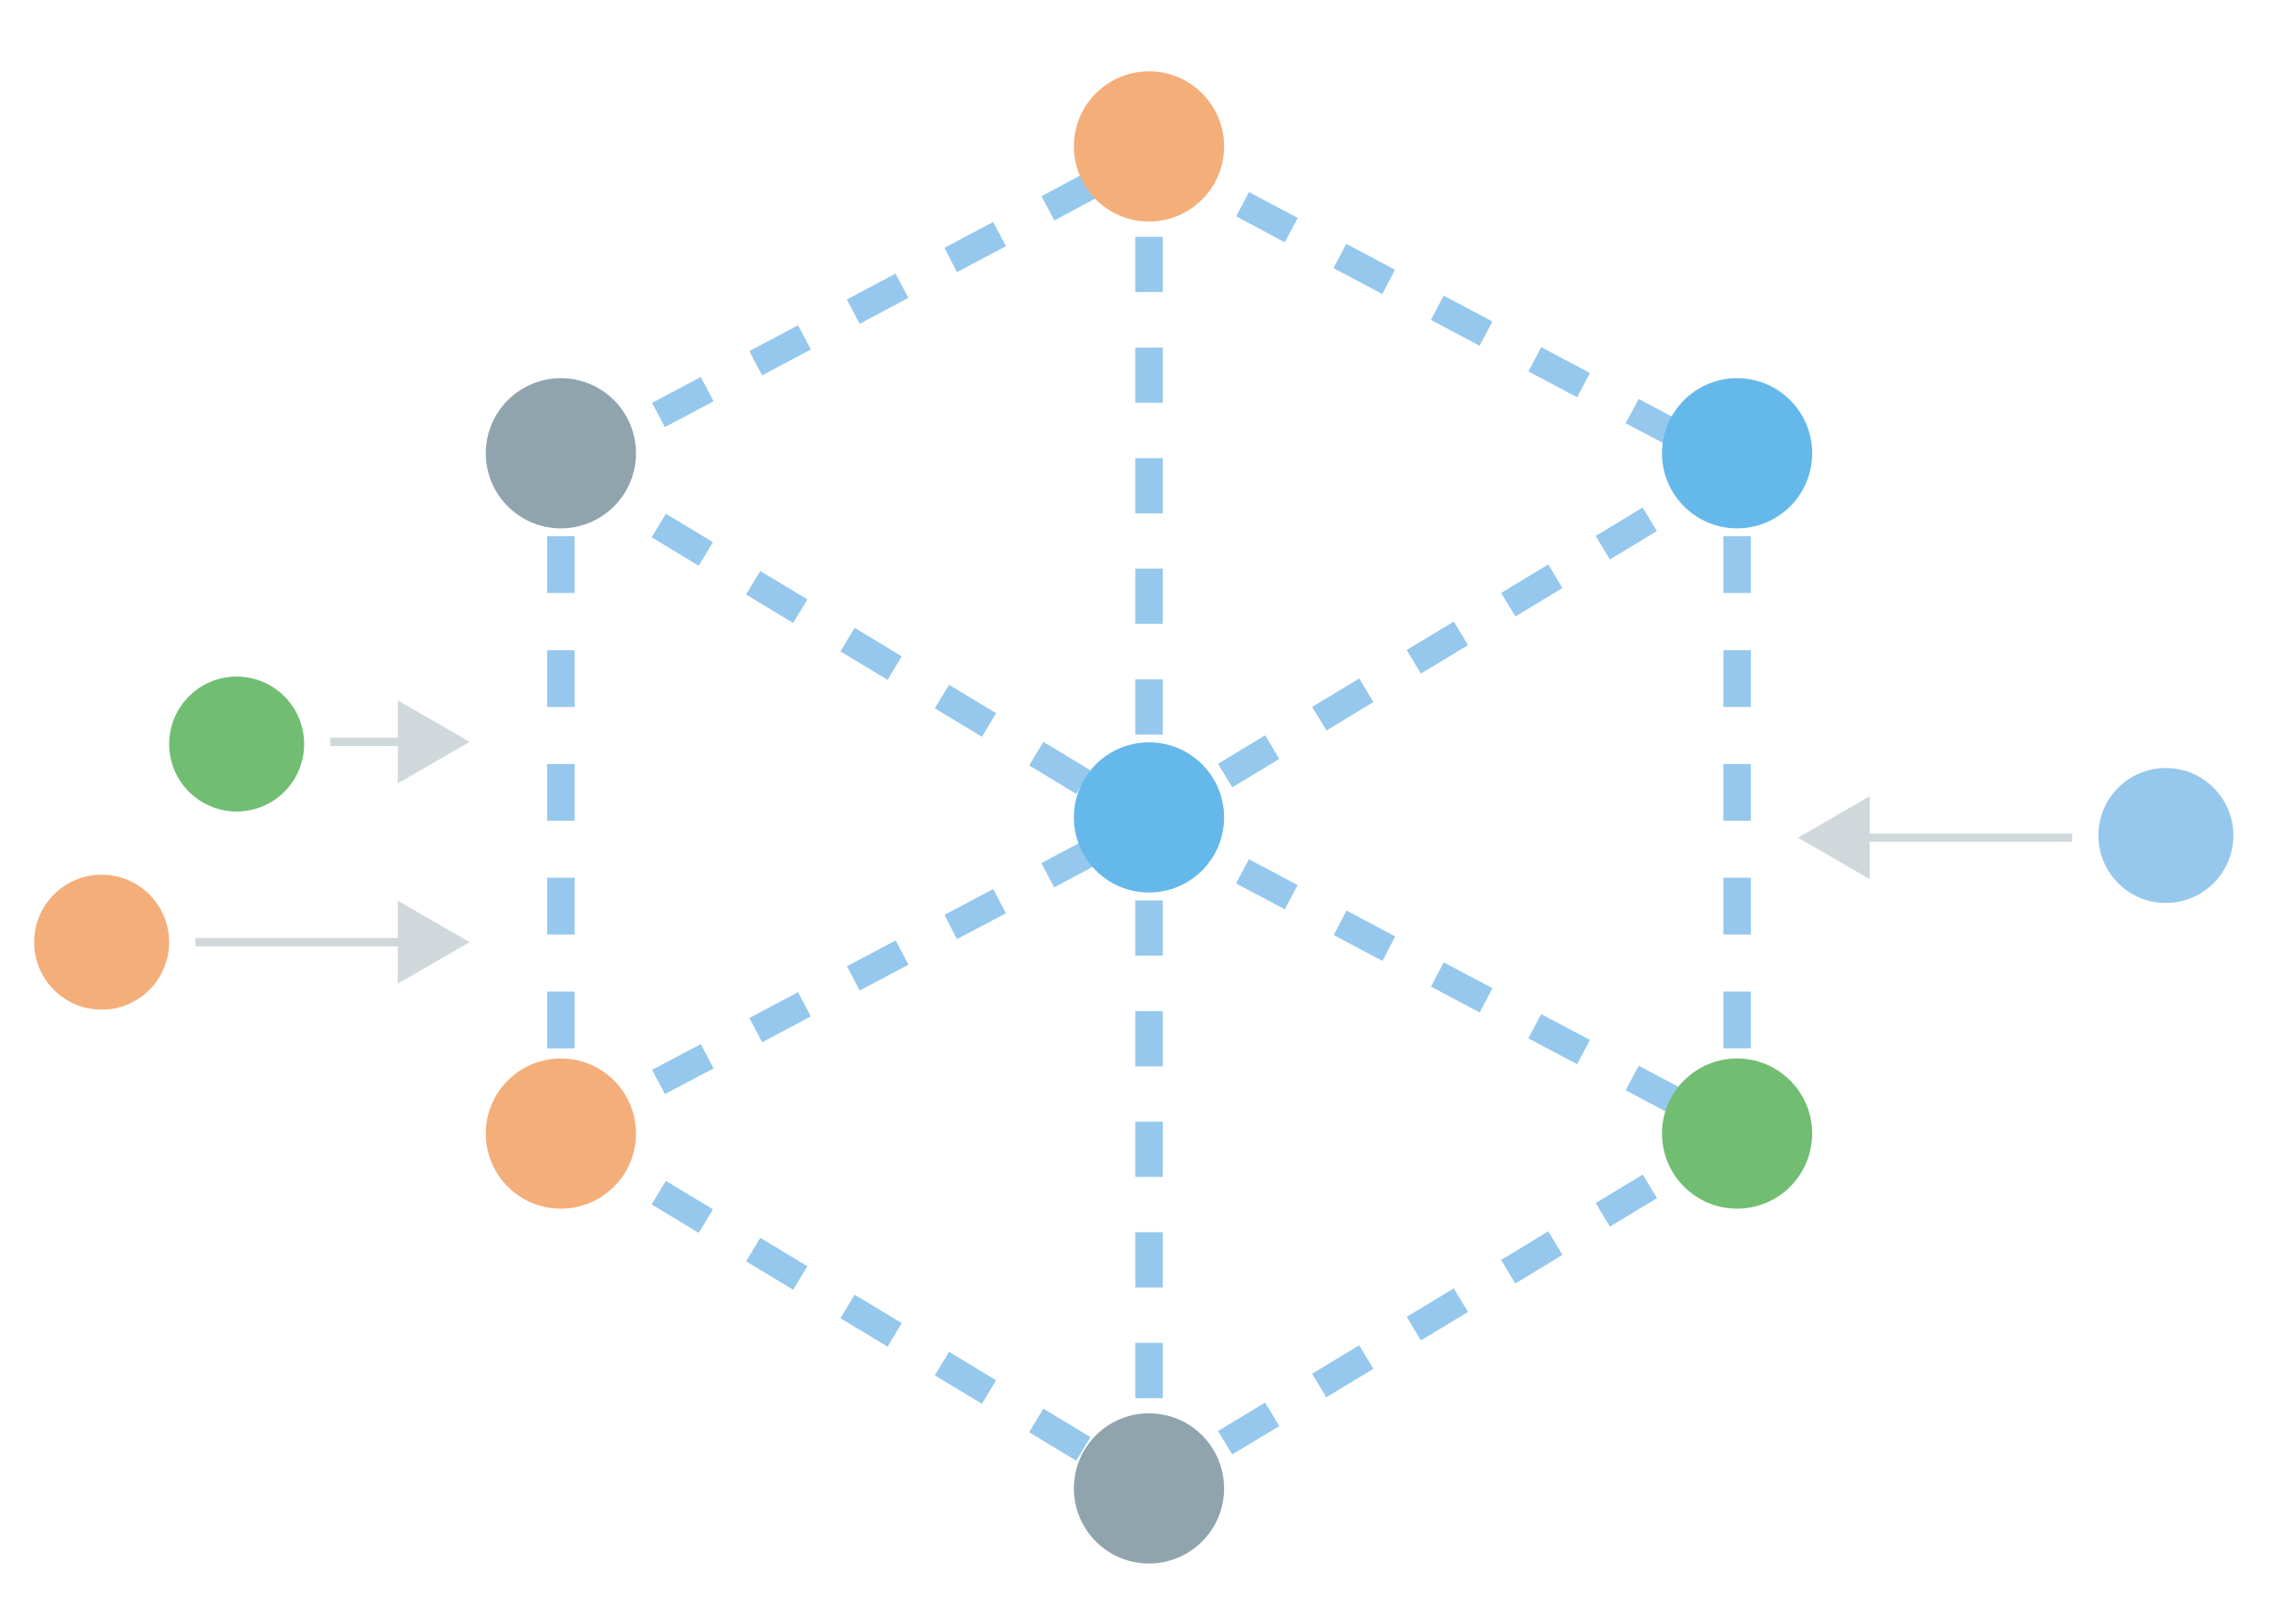 <svg xmlns="http://www.w3.org/2000/svg" viewBox="0 0 548 390.3"><defs><style>.cls-1{fill:#95c8ec;}.cls-2{fill:#65b8ea;}.cls-3{fill:#71be72;}.cls-4{fill:#90a4ae;}.cls-5{fill:#f4ae7a;}.cls-6{fill:none;stroke:#d0d8dc;stroke-miterlimit:10;stroke-width:2px;}.cls-7{fill:#d0d8dc;}</style></defs><title>Data-modeling</title><g id="Layer_5" data-name="Layer 5"><rect class="cls-1" x="272.86" y="37.05" width="6.61" height="6.61"/><path class="cls-1" d="M279.47,336.11h-6.61V322.83h6.61Zm0-26.62h-6.61V296.21h6.61Zm0-26.57h-6.61V269.64h6.61Zm0-26.57h-6.61V243.07h6.61Zm0-26.62h-6.61V216.45h6.61Zm0-26.57h-6.61V189.89h6.61Zm0-26.57h-6.61V163.32h6.61Zm0-26.62h-6.61V136.7h6.61Zm0-26.57h-6.61V110.13h6.61Zm0-26.57h-6.61V83.57h6.61Zm0-26.62h-6.61V56.94h6.61Z"/><rect class="cls-1" x="272.86" y="349.39" width="6.61" height="6.61"/><rect class="cls-1" x="414.15" y="108.62" width="6.61" height="6.61"/><path class="cls-1" d="M420.82,252h-6.61V238.37h6.61Zm0-27.35h-6.61V211h6.61Zm0-27.35h-6.61V183.67h6.61Zm0-27.35h-6.61V156.31h6.61Zm0-27.41h-6.61V128.91h6.61Z"/><rect class="cls-1" x="414.15" y="265.77" width="6.61" height="6.61"/><path class="cls-1" d="M276.16,201.38l-6.11-3.7,3.42-5.66,2.69,1.63,5.21-3.14,3.42,5.66Zm-17.49-10.54L247.36,184l3.42-5.66,11.32,6.84Zm37.5-1.57-3.42-5.66,11.32-6.84,3.42,5.66ZM236,177.11l-11.32-6.84,3.42-5.66,11.32,6.84Zm82.84-1.51-3.47-5.66,11.32-6.84,3.42,5.66ZM213.34,163.43,202,156.59l3.42-5.66,11.32,6.84Zm128.18-1.51-3.42-5.66,11.32-6.84,3.42,5.66ZM190.64,149.76l-11.32-6.84,3.42-5.66,11.32,6.84Zm173.58-1.57-3.42-5.66,11.32-6.84,3.42,5.66ZM167.94,136l-11.32-6.84,3.42-5.66,11.32,6.84Zm219-1.51-3.42-5.66L394.81,122l3.42,5.66ZM145.29,122.35,134,115.51l1.4-2.35-2.07-3.87L145,103.07l3.08,5.83-6.56,3.47,7.12,4.32Zm264.26-1.51-3.42-5.66,9.64-5.83.5.84,1-1.85,6.95,3.7Zm-7.12-12.89-11.71-6.22,3.14-5.83,11.71,6.22Zm-242.63-5.27-3.08-5.83,11.71-6.22,3.08,5.83ZM379.06,95.5l-11.71-6.22,3.08-5.83,11.71,6.22ZM183.18,90.24l-3.08-5.83,11.71-6.22L194.9,84Zm172.46-7.12L343.92,76.9,347,71.07l11.71,6.22Zm-149-5.27L203.53,72l11.71-6.22,3.08,5.83Zm125.6-7.17L320.5,64.45l3.08-5.83,11.71,6.22ZM230,65.41,227,59.58l11.71-6.22,3.08,5.83Zm78.8-7.17L297.12,52l3.08-5.83,11.71,6.22ZM253.41,53l-3.08-5.83L262,40.91l3.08,5.83Zm32-7.12-10.82-5.72,1-1.85-1.85-3.53,2.41-1.35L288.55,40Z"/><path class="cls-1" d="M276.16,361.67l-6.11-3.7,3.42-5.66,2.69,1.63,5.21-3.14,3.42,5.66Zm-17.49-10.54-11.32-6.84,3.42-5.66,11.32,6.84Zm37.5-1.51L292.75,344l11.32-6.84,3.42,5.66ZM236,337.46l-11.32-6.84,3.42-5.66,11.32,6.84Zm82.78-1.57-3.42-5.66,11.32-6.84,3.42,5.66ZM213.34,323.73,202,316.89l3.42-5.66,11.32,6.84Zm128.18-1.51-3.42-5.66,11.32-6.84,3.42,5.66ZM190.64,310.05l-11.32-6.84,3.42-5.66,11.32,6.84Zm173.58-1.51-3.42-5.66L372.12,296l3.42,5.66ZM167.94,296.37l-11.32-6.84,3.42-5.66,11.32,6.84Zm219-1.51-3.42-5.66,11.32-6.84,3.42,5.66ZM145.24,282.64l-11.32-6.84,1.4-2.35-2.07-3.87L145,263.36l3.08,5.83-6.56,3.47L148.6,277Zm264.32-1.51-3.42-5.66,9.64-5.83.5.84,1-1.85,6.95,3.7Zm-7.12-12.83-11.71-6.22,3.14-5.88,11.71,6.22ZM159.81,263l-3.08-5.83L168.44,251l3.08,5.83Zm219.25-7.17-11.71-6.22,3.08-5.83L382.15,250Zm-195.88-5.27-3.08-5.83,11.71-6.22,3.08,5.83Zm172.46-7.17-11.71-6.22,3.08-5.83,11.71,6.22Zm-149-5.27-3.08-5.83,11.71-6.22,3.08,5.83ZM332.27,231l-11.71-6.22,3.08-5.88,11.71,6.22ZM230,225.76,227,219.93l11.71-6.22,3.08,5.83Zm78.8-7.17-11.71-6.22,3.08-5.83,11.71,6.22Zm-55.43-5.27-3.08-5.83L262,201.26l3.08,5.83Zm32-7.17-10.82-5.72,1-1.85L273.75,195l2.41-1.29,12.39,6.56Z"/><circle class="cls-2" cx="417.51" cy="108.96" r="18.05"/><circle class="cls-3" cx="417.51" cy="272.5" r="18.05"/><rect class="cls-1" x="131.51" y="108.62" width="6.61" height="6.61"/><path class="cls-1" d="M138.18,252h-6.67V238.37h6.61V252Zm0-27.35h-6.67V211h6.61v13.68Zm0-27.35h-6.67V183.67h6.61v13.68Zm0-27.35h-6.67V156.31h6.61V170Zm0-27.41h-6.67V128.91h6.61v13.68Z"/><rect class="cls-1" x="131.51" y="265.77" width="6.61" height="6.61"/><circle class="cls-4" cx="134.81" cy="108.96" r="18.05"/><circle class="cls-5" cx="134.81" cy="272.5" r="18.05"/><circle class="cls-2" cx="276.16" cy="196.5" r="18.05"/><circle class="cls-5" cx="276.16" cy="35.2" r="18.05"/><circle class="cls-4" cx="276.16" cy="357.8" r="18.05"/><circle class="cls-3" cx="56.88" cy="178.86" r="16.22"/><circle class="cls-5" cx="24.43" cy="226.49" r="16.22"/><circle class="cls-1" cx="520.57" cy="200.84" r="16.22"/><line class="cls-6" x1="79.39" y1="178.34" x2="98.53" y2="178.34"/><polygon class="cls-7" points="95.61 188.31 112.88 178.34 95.61 168.37 95.61 188.31"/><line class="cls-6" x1="46.94" y1="226.49" x2="98.53" y2="226.49"/><polygon class="cls-7" points="95.61 236.46 112.88 226.49 95.61 216.52 95.61 236.46"/><line class="cls-6" x1="498.06" y1="201.37" x2="446.47" y2="201.37"/><polygon class="cls-7" points="449.39 191.4 432.12 201.37 449.39 211.34 449.39 191.4"/></g></svg>